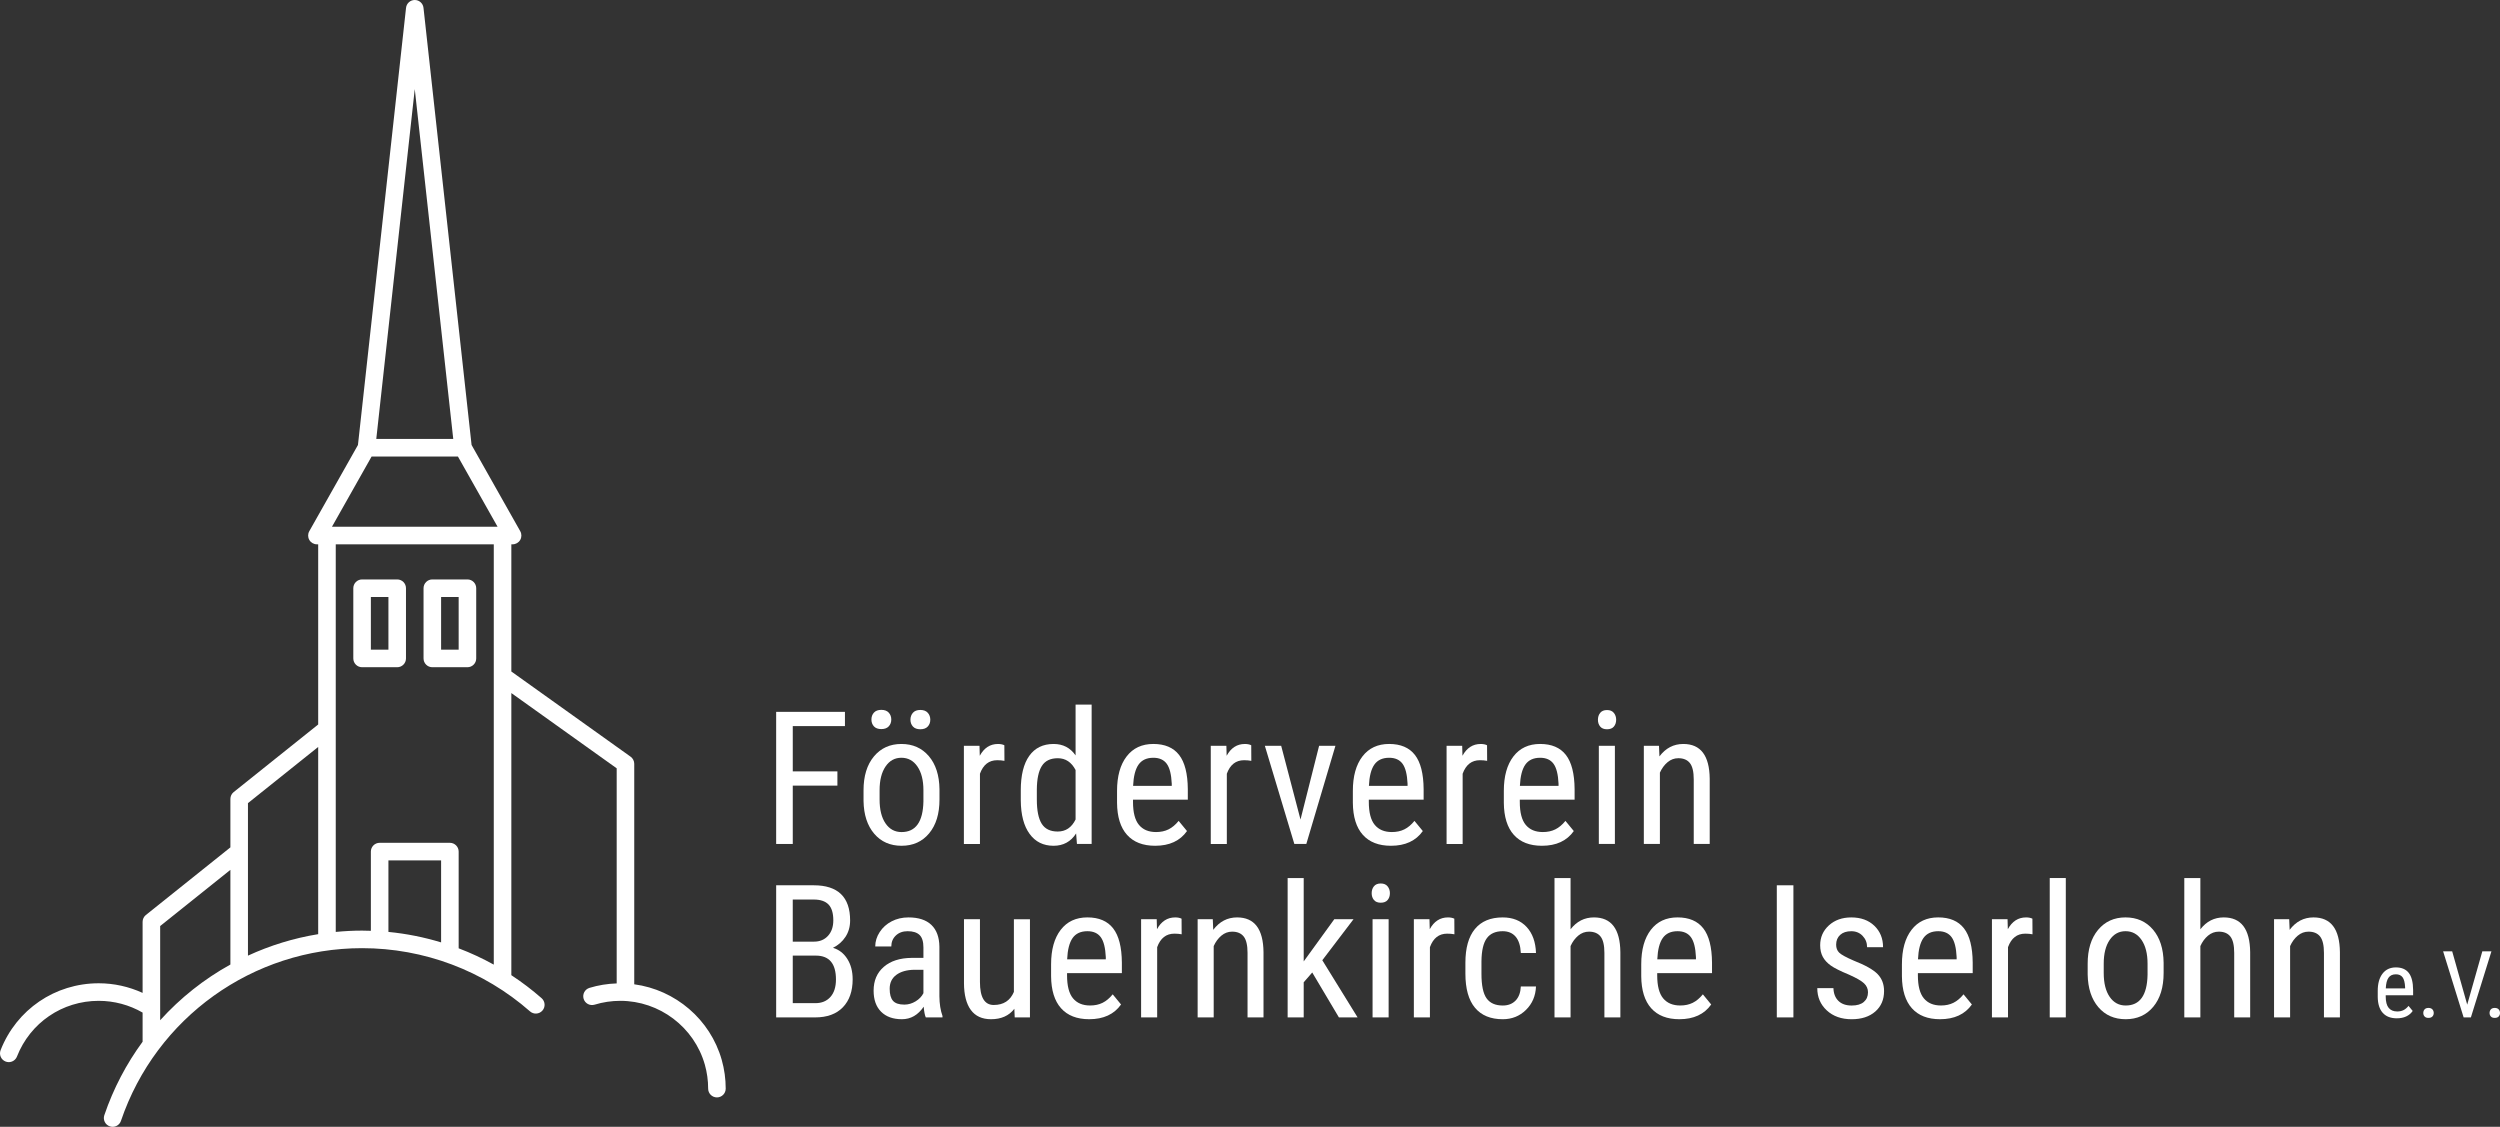 <?xml version="1.0" encoding="UTF-8"?>
<!-- Generator: Adobe Illustrator 28.0.0, SVG Export Plug-In . SVG Version: 6.00 Build 0)  -->
<svg xmlns="http://www.w3.org/2000/svg" xmlns:xlink="http://www.w3.org/1999/xlink" version="1.1" id="Ebene_2_00000142143490004939172620000013327570509611327415_" x="0px" y="0px" viewBox="0 0 403.598 181.914" style="enable-background:new 0 0 403.598 181.914;" xml:space="preserve">
<rect x="0" y="0" width="403.598" height="181.914" fill="#333333" stroke="none"/>
<style type="text/css">
	.st0{fill:#FFFFFF;}
</style>
<g>
	<path class="st0" d="M64.124,93.543h-5.669c-0.783,0-1.417,0.635-1.417,1.417v11.339   c0,0.783,0.635,1.417,1.417,1.417h5.669c0.783,0,1.417-0.634,1.417-1.417V94.96   C65.542,94.178,64.907,93.543,64.124,93.543z M62.707,104.882h-2.834v-8.504h2.834   V104.882z"></path>
	<path class="st0" d="M75.463,93.543h-5.669c-0.783,0-1.417,0.635-1.417,1.417v11.339   c0,0.783,0.635,1.417,1.417,1.417h5.669c0.783,0,1.417-0.634,1.417-1.417V94.96   C76.881,94.178,76.246,93.543,75.463,93.543z M74.046,104.882H71.211v-8.504h2.834   V104.882z"></path>
	<path class="st0" d="M116.516,171.109c-1.854-6.553-7.493-11.314-14.124-12.205v-35.597   c0-0.458-0.221-0.888-0.594-1.153L82.55,108.405V87.874h0.205   c0.504,0,0.97-0.268,1.224-0.703c0.254-0.436,0.258-0.973,0.01-1.412   l-7.858-13.922L68.368,1.263c-0.079-0.719-0.686-1.263-1.409-1.263   s-1.33,0.544-1.409,1.263l-7.763,70.576L49.929,85.76   c-0.248,0.439-0.244,0.976,0.01,1.412c0.254,0.435,0.72,0.703,1.224,0.703   h0.205v29.083l-13.641,10.912c-0.336,0.269-0.532,0.676-0.532,1.106v7.823   L23.554,147.712c-0.336,0.269-0.532,0.676-0.532,1.106v11.474   c-2.213-1.014-4.631-1.553-7.087-1.553c-7.046,0-13.262,4.237-15.837,10.795   c-0.286,0.729,0.073,1.551,0.801,1.837c0.17,0.066,0.345,0.099,0.518,0.099   c0.566,0,1.101-0.342,1.32-0.9c2.146-5.465,7.326-8.996,13.198-8.996   c2.494,0,4.943,0.656,7.087,1.897v4.705c-2.607,3.552-4.711,7.533-6.181,11.863   c-0.251,0.741,0.146,1.547,0.887,1.798c0.151,0.052,0.305,0.076,0.456,0.076   c0.59,0,1.142-0.372,1.342-0.962c5.662-16.677,21.306-27.881,38.93-27.881   c9.987,0,19.615,3.626,27.111,10.208c0.587,0.519,1.482,0.458,2-0.129   c0.517-0.589,0.458-1.484-0.13-2.001c-1.548-1.359-3.182-2.597-4.887-3.716   v-45.545l17.007,12.148v34.726c-1.497,0.051-2.975,0.286-4.397,0.721   c-0.749,0.229-1.169,1.022-0.94,1.771c0.229,0.749,1.023,1.166,1.77,0.94   c1.341-0.411,2.741-0.62,4.159-0.62c6.314,0,11.923,4.238,13.64,10.306   c0.354,1.253,0.534,2.555,0.534,3.868c0,0.783,0.635,1.417,1.417,1.417   s1.417-0.634,1.417-1.417C117.158,174.174,116.942,172.614,116.516,171.109z    M66.959,14.38l6.213,56.486H60.746L66.959,14.38z M59.992,73.701h13.936   l6.4,11.338H53.592L59.992,73.701z M51.368,120.587v30.224   c-3.962,0.645-7.77,1.822-11.338,3.468v-24.622L51.368,120.587z M25.857,164.705   V149.5l11.338-9.072v15.285C32.953,158.058,29.12,161.098,25.857,164.705z    M71.211,152.138c-2.761-0.837-5.607-1.409-8.504-1.69v-11.551h8.504V152.138z    M74.046,153.095v-15.615c0-0.783-0.635-1.417-1.417-1.417h-11.339   c-0.783,0-1.417,0.634-1.417,1.417v12.789c-0.472-0.015-0.943-0.032-1.417-0.032   c-1.431,0-2.849,0.077-4.252,0.213V87.874h25.512v67.854   C77.887,154.717,75.994,153.834,74.046,153.095z"></path>
</g>
<g>
	<path class="st0" d="M135.19,126.83h-7.207v9.419h-2.681v-21.328h11.104v2.3h-8.423   v7.31h7.207V126.83z"></path>
	<path class="st0" d="M139.408,127.591c0-2.305,0.559-4.128,1.677-5.472   c1.118-1.343,2.596-2.014,4.432-2.014s3.312,0.654,4.432,1.963   c1.117,1.309,1.691,3.091,1.721,5.347v1.67c0,2.295-0.557,4.111-1.67,5.449   s-2.598,2.007-4.453,2.007c-1.836,0-3.309-0.649-4.416-1.948   c-1.109-1.299-1.683-3.057-1.722-5.273V127.591z M140.682,116.158   c0-0.441,0.134-0.812,0.402-1.11c0.269-0.3,0.667-0.449,1.194-0.449   s0.928,0.149,1.201,0.449c0.273,0.299,0.41,0.669,0.41,1.11   c0,0.442-0.137,0.81-0.41,1.104c-0.273,0.294-0.674,0.441-1.201,0.441   s-0.926-0.147-1.194-0.441C140.816,116.967,140.682,116.6,140.682,116.158z    M142.001,129.085c0,1.631,0.319,2.913,0.959,3.845   c0.64,0.934,1.502,1.399,2.586,1.399c2.285,0,3.462-1.65,3.53-4.951v-1.787   c0-1.621-0.322-2.902-0.967-3.845c-0.645-0.943-1.509-1.414-2.593-1.414   c-1.064,0-1.917,0.471-2.557,1.414c-0.64,0.942-0.959,2.219-0.959,3.83V129.085z    M146.981,116.187c0-0.441,0.134-0.813,0.402-1.118   c0.269-0.304,0.667-0.456,1.194-0.456s0.928,0.152,1.201,0.456   c0.273,0.305,0.41,0.677,0.41,1.118c0,0.442-0.137,0.81-0.41,1.104   c-0.273,0.294-0.674,0.441-1.201,0.441s-0.926-0.147-1.194-0.441   C147.115,116.997,146.981,116.629,146.981,116.187z"></path>
	<path class="st0" d="M162.157,122.831c-0.361-0.068-0.752-0.103-1.172-0.103   c-1.328,0-2.256,0.728-2.783,2.183v11.338h-2.593v-15.85h2.52l0.044,1.611   c0.693-1.27,1.675-1.904,2.944-1.904c0.41,0,0.752,0.068,1.025,0.205   L162.157,122.831z"></path>
	<path class="st0" d="M164.793,127.606c0-2.441,0.456-4.302,1.37-5.581   c0.912-1.279,2.224-1.919,3.933-1.919c1.514,0,2.695,0.615,3.545,1.846v-8.203   h2.593v22.5h-2.373l-0.132-1.699c-0.85,1.328-2.065,1.992-3.647,1.992   c-1.641,0-2.928-0.637-3.859-1.912c-0.934-1.273-1.409-3.073-1.429-5.397V127.606z    M167.386,129.078c0,1.774,0.264,3.079,0.791,3.913s1.387,1.251,2.578,1.251   c1.289,0,2.251-0.648,2.886-1.945v-7.988c-0.664-1.269-1.621-1.902-2.871-1.902   c-1.191,0-2.051,0.417-2.578,1.251s-0.796,2.114-0.806,3.84V129.078z"></path>
	<path class="st0" d="M186.487,136.541c-1.973,0-3.486-0.588-4.541-1.766   c-1.055-1.176-1.592-2.902-1.611-5.178v-1.919c0-2.363,0.515-4.216,1.546-5.56   c1.029-1.343,2.468-2.014,4.313-2.014c1.855,0,3.242,0.591,4.16,1.772   s1.387,3.022,1.406,5.522v1.699h-8.848v0.366c0,1.699,0.319,2.935,0.96,3.706   c0.639,0.771,1.56,1.157,2.761,1.157c0.762,0,1.433-0.144,2.015-0.433   c0.58-0.287,1.125-0.744,1.633-1.369l1.348,1.641   C190.506,135.75,188.792,136.541,186.487,136.541z M186.194,122.333   c-1.074,0-1.87,0.369-2.388,1.105c-0.518,0.738-0.811,1.883-0.879,3.436h6.24   v-0.352c-0.068-1.504-0.34-2.578-0.812-3.223   C187.881,122.655,187.161,122.333,186.194,122.333z"></path>
	<path class="st0" d="M202.013,122.831c-0.361-0.068-0.752-0.103-1.172-0.103   c-1.328,0-2.256,0.728-2.783,2.183v11.338h-2.593v-15.85h2.52l0.044,1.611   c0.693-1.27,1.675-1.904,2.944-1.904c0.41,0,0.752,0.068,1.025,0.205   L202.013,122.831z"></path>
	<path class="st0" d="M209.952,132.308l3.003-11.909h2.637l-4.702,15.85h-1.934   l-4.761-15.85h2.637L209.952,132.308z"></path>
	<path class="st0" d="M224.556,136.541c-1.973,0-3.486-0.588-4.541-1.766   c-1.055-1.176-1.592-2.902-1.611-5.178v-1.919c0-2.363,0.515-4.216,1.546-5.56   c1.029-1.343,2.468-2.014,4.313-2.014c1.855,0,3.242,0.591,4.16,1.772   s1.387,3.022,1.406,5.522v1.699h-8.848v0.366c0,1.699,0.319,2.935,0.96,3.706   c0.639,0.771,1.56,1.157,2.761,1.157c0.762,0,1.433-0.144,2.015-0.433   c0.58-0.287,1.125-0.744,1.633-1.369l1.348,1.641   C228.575,135.75,226.861,136.541,224.556,136.541z M224.263,122.333   c-1.074,0-1.87,0.369-2.388,1.105c-0.518,0.738-0.811,1.883-0.879,3.436h6.24   v-0.352c-0.068-1.504-0.34-2.578-0.812-3.223   C225.95,122.655,225.23,122.333,224.263,122.333z"></path>
	<path class="st0" d="M240.083,122.831c-0.361-0.068-0.752-0.103-1.172-0.103   c-1.328,0-2.256,0.728-2.783,2.183v11.338h-2.593v-15.85h2.52l0.044,1.611   c0.693-1.27,1.675-1.904,2.944-1.904c0.41,0,0.752,0.068,1.025,0.205   L240.083,122.831z"></path>
	<path class="st0" d="M248.93,136.541c-1.973,0-3.486-0.588-4.541-1.766   c-1.055-1.176-1.592-2.902-1.611-5.178v-1.919c0-2.363,0.515-4.216,1.546-5.56   c1.029-1.343,2.468-2.014,4.313-2.014c1.855,0,3.242,0.591,4.16,1.772   s1.387,3.022,1.406,5.522v1.699h-8.848v0.366c0,1.699,0.319,2.935,0.96,3.706   c0.639,0.771,1.56,1.157,2.761,1.157c0.762,0,1.433-0.144,2.015-0.433   c0.58-0.287,1.125-0.744,1.633-1.369l1.348,1.641   C252.949,135.75,251.235,136.541,248.93,136.541z M248.637,122.333   c-1.074,0-1.87,0.369-2.388,1.105c-0.518,0.738-0.811,1.883-0.879,3.436h6.24   v-0.352c-0.068-1.504-0.34-2.578-0.812-3.223   C250.324,122.655,249.604,122.333,248.637,122.333z"></path>
	<path class="st0" d="M260.912,116.195c0,0.439-0.122,0.806-0.366,1.099   s-0.615,0.439-1.113,0.439c-0.488,0-0.854-0.146-1.099-0.439   s-0.366-0.659-0.366-1.099s0.122-0.811,0.366-1.113s0.61-0.454,1.099-0.454   s0.857,0.153,1.105,0.461C260.788,115.396,260.912,115.765,260.912,116.195z    M260.707,136.249h-2.593v-15.85h2.593V136.249z"></path>
	<path class="st0" d="M267.825,120.399l0.073,1.714c1.006-1.338,2.29-2.007,3.853-2.007   c2.803,0,4.224,1.87,4.263,5.61v10.532h-2.578v-10.415   c0-1.24-0.208-2.121-0.623-2.644c-0.415-0.523-1.037-0.784-1.867-0.784   c-0.645,0-1.223,0.215-1.736,0.645c-0.512,0.43-0.925,0.991-1.237,1.685v11.514   h-2.593v-15.85H267.825z"></path>
	<path class="st0" d="M125.303,164.249v-21.328h6.079c1.943,0,3.406,0.474,4.387,1.421   c0.982,0.947,1.473,2.368,1.473,4.263c0,0.996-0.249,1.875-0.747,2.637   s-1.172,1.353-2.021,1.772c0.977,0.293,1.751,0.894,2.321,1.802   c0.572,0.908,0.857,2.002,0.857,3.281c0,1.914-0.525,3.418-1.574,4.512   c-1.051,1.094-2.547,1.641-4.49,1.641H125.303z M127.983,152.017h3.442   c0.928,0,1.677-0.313,2.249-0.939c0.57-0.626,0.856-1.458,0.856-2.495   c0-1.175-0.259-2.029-0.776-2.562s-1.309-0.8-2.373-0.8h-3.398V152.017z    M127.983,154.273v7.676h3.662c1.016,0,1.821-0.334,2.417-1.003   s0.894-1.609,0.894-2.82c0-2.568-1.084-3.853-3.252-3.853H127.983z"></path>
	<path class="st0" d="M149.458,164.249c-0.156-0.342-0.269-0.918-0.337-1.729   c-0.918,1.348-2.09,2.021-3.516,2.021c-1.436,0-2.557-0.402-3.361-1.209   c-0.807-0.805-1.209-1.94-1.209-3.405c0-1.611,0.547-2.891,1.641-3.838   s2.593-1.431,4.497-1.45h1.904v-1.685c0-0.947-0.21-1.621-0.63-2.021   s-1.06-0.601-1.919-0.601c-0.781,0-1.416,0.232-1.904,0.695   c-0.488,0.465-0.732,1.053-0.732,1.766h-2.593c0-0.811,0.239-1.584,0.718-2.322   c0.479-0.736,1.123-1.315,1.934-1.735s1.714-0.63,2.71-0.63   c1.621,0,2.854,0.402,3.699,1.209c0.844,0.805,1.276,1.979,1.296,3.522v7.998   c0.01,1.221,0.176,2.28,0.498,3.179v0.234H149.458z M146.001,162.183   c0.635,0,1.24-0.176,1.816-0.527s0.996-0.791,1.26-1.318v-3.779h-1.465   c-1.23,0.02-2.202,0.296-2.915,0.827c-0.713,0.533-1.069,1.277-1.069,2.234   c0,0.898,0.181,1.551,0.542,1.955C144.531,161.981,145.141,162.183,146.001,162.183z"></path>
	<path class="st0" d="M163.755,162.857c-0.859,1.123-2.114,1.685-3.765,1.685   c-1.436,0-2.52-0.495-3.252-1.486s-1.104-2.435-1.113-4.329v-10.327h2.578v10.137   c0,2.471,0.742,3.706,2.227,3.706c1.572,0,2.656-0.703,3.252-2.109v-11.733h2.593   v15.85h-2.461L163.755,162.857z"></path>
	<path class="st0" d="M175.84,164.541c-1.973,0-3.486-0.588-4.541-1.766   c-1.055-1.176-1.592-2.902-1.611-5.178v-1.919c0-2.363,0.515-4.216,1.546-5.56   c1.029-1.342,2.468-2.014,4.313-2.014c1.855,0,3.242,0.591,4.16,1.772   s1.387,3.022,1.406,5.522v1.699h-8.848v0.366c0,1.699,0.319,2.935,0.96,3.706   c0.639,0.771,1.56,1.157,2.761,1.157c0.762,0,1.433-0.144,2.015-0.433   c0.58-0.287,1.125-0.744,1.633-1.369l1.348,1.641   C179.858,163.75,178.144,164.541,175.84,164.541z M175.547,150.333   c-1.074,0-1.87,0.369-2.388,1.105c-0.518,0.738-0.811,1.883-0.879,3.436h6.24   v-0.352c-0.068-1.504-0.34-2.578-0.812-3.223   C177.233,150.655,176.513,150.333,175.547,150.333z"></path>
	<path class="st0" d="M190.766,150.831c-0.361-0.068-0.752-0.103-1.172-0.103   c-1.328,0-2.256,0.728-2.783,2.183v11.338h-2.593v-15.85h2.52l0.044,1.611   c0.693-1.27,1.675-1.904,2.944-1.904c0.41,0,0.752,0.068,1.025,0.205   L190.766,150.831z"></path>
	<path class="st0" d="M195.791,148.399l0.073,1.714c1.006-1.338,2.29-2.007,3.853-2.007   c2.803,0,4.224,1.87,4.263,5.61v10.532h-2.578v-10.415   c0-1.24-0.208-2.121-0.623-2.644s-1.037-0.784-1.867-0.784   c-0.645,0-1.223,0.215-1.736,0.645c-0.512,0.43-0.925,0.991-1.237,1.685v11.514   h-2.593v-15.85H195.791z"></path>
	<path class="st0" d="M211.846,156.998l-1.377,1.582v5.669h-2.593v-22.5h2.593v13.462   l4.937-6.812h3.105l-5.039,6.621l5.698,9.229h-3.018L211.846,156.998z"></path>
	<path class="st0" d="M224.385,144.195c0,0.439-0.122,0.806-0.366,1.099   s-0.615,0.439-1.113,0.439c-0.488,0-0.854-0.146-1.099-0.439   s-0.366-0.659-0.366-1.099s0.122-0.811,0.366-1.113s0.61-0.454,1.099-0.454   s0.857,0.154,1.105,0.461C224.261,143.397,224.385,143.765,224.385,144.195z    M224.179,164.249h-2.593v-15.85h2.593V164.249z"></path>
	<path class="st0" d="M234.8,150.831c-0.361-0.068-0.752-0.103-1.172-0.103   c-1.328,0-2.256,0.728-2.783,2.183v11.338h-2.593v-15.85h2.52l0.044,1.611   c0.693-1.27,1.675-1.904,2.944-1.904c0.41,0,0.752,0.068,1.025,0.205   L234.8,150.831z"></path>
	<path class="st0" d="M242.607,162.33c0.859,0,1.548-0.266,2.065-0.798   s0.801-1.292,0.85-2.278h2.446c-0.059,1.523-0.599,2.786-1.619,3.786   c-1.021,1.002-2.268,1.502-3.742,1.502c-1.963,0-3.46-0.617-4.49-1.854   c-1.03-1.234-1.545-3.073-1.545-5.515v-1.743c0-2.393,0.513-4.211,1.538-5.457   c1.025-1.244,2.52-1.867,4.482-1.867c1.621,0,2.907,0.513,3.86,1.538   c0.951,1.025,1.457,2.427,1.516,4.204h-2.446   c-0.059-1.172-0.34-2.051-0.843-2.637s-1.198-0.879-2.087-0.879   c-1.152,0-2.007,0.379-2.563,1.135c-0.557,0.758-0.845,2-0.864,3.729v2.021   c0,1.865,0.275,3.184,0.827,3.955S241.416,162.33,242.607,162.33z"></path>
	<path class="st0" d="M253.55,150.025c0.986-1.279,2.246-1.919,3.779-1.919   c2.803,0,4.224,1.87,4.263,5.61v10.532h-2.578v-10.415   c0-1.24-0.208-2.121-0.623-2.644s-1.037-0.784-1.867-0.784   c-0.645,0-1.223,0.215-1.736,0.645c-0.512,0.43-0.925,0.991-1.237,1.685v11.514   h-2.593v-22.5h2.593V150.025z"></path>
	<path class="st0" d="M271.113,164.541c-1.973,0-3.486-0.588-4.541-1.766   c-1.055-1.176-1.592-2.902-1.611-5.178v-1.919c0-2.363,0.515-4.216,1.546-5.56   c1.029-1.342,2.468-2.014,4.313-2.014c1.855,0,3.242,0.591,4.16,1.772   s1.387,3.022,1.406,5.522v1.699h-8.848v0.366c0,1.699,0.319,2.935,0.96,3.706   c0.639,0.771,1.56,1.157,2.761,1.157c0.762,0,1.433-0.144,2.015-0.433   c0.58-0.287,1.125-0.744,1.633-1.369l1.348,1.641   C275.132,163.75,273.418,164.541,271.113,164.541z M270.82,150.333   c-1.074,0-1.87,0.369-2.388,1.105c-0.518,0.738-0.811,1.883-0.879,3.436h6.24   v-0.352c-0.068-1.504-0.34-2.578-0.812-3.223   C272.507,150.655,271.787,150.333,270.82,150.333z"></path>
	<path class="st0" d="M289.526,164.249H286.846v-21.328h2.681V164.249z"></path>
	<path class="st0" d="M301.567,160.191c0-0.557-0.21-1.035-0.63-1.436   s-1.23-0.869-2.432-1.406c-1.396-0.576-2.38-1.069-2.952-1.479   c-0.57-0.41-0.998-0.876-1.281-1.398s-0.425-1.146-0.425-1.868   c0-1.289,0.471-2.36,1.413-3.216c0.942-0.854,2.146-1.281,3.611-1.281   c1.543,0,2.783,0.449,3.721,1.348s1.406,2.051,1.406,3.457h-2.578   c0-0.713-0.239-1.32-0.718-1.824c-0.479-0.502-1.089-0.754-1.831-0.754   c-0.762,0-1.36,0.197-1.795,0.592c-0.435,0.394-0.651,0.922-0.651,1.584   c0,0.526,0.158,0.949,0.476,1.271s1.082,0.745,2.293,1.271   c1.924,0.753,3.232,1.489,3.926,2.208s1.04,1.631,1.04,2.736   c0,1.379-0.474,2.481-1.421,3.309c-0.947,0.826-2.217,1.239-3.809,1.239   c-1.65,0-2.988-0.474-4.014-1.421s-1.538-2.148-1.538-3.604h2.607   c0.029,0.879,0.298,1.567,0.806,2.065s1.221,0.747,2.139,0.747   c0.859,0,1.514-0.192,1.963-0.579C301.343,161.366,301.567,160.845,301.567,160.191z"></path>
	<path class="st0" d="M313.198,164.541c-1.973,0-3.486-0.588-4.541-1.766   c-1.055-1.176-1.592-2.902-1.611-5.178v-1.919c0-2.363,0.515-4.216,1.546-5.56   c1.029-1.342,2.468-2.014,4.313-2.014c1.855,0,3.242,0.591,4.16,1.772   s1.387,3.022,1.406,5.522v1.699h-8.848v0.366c0,1.699,0.319,2.935,0.96,3.706   c0.639,0.771,1.56,1.157,2.761,1.157c0.762,0,1.433-0.144,2.015-0.433   c0.58-0.287,1.125-0.744,1.633-1.369l1.348,1.641   C317.217,163.75,315.503,164.541,313.198,164.541z M312.905,150.333   c-1.074,0-1.87,0.369-2.388,1.105c-0.518,0.738-0.811,1.883-0.879,3.436h6.24   v-0.352c-0.068-1.504-0.34-2.578-0.812-3.223   C314.592,150.655,313.872,150.333,312.905,150.333z"></path>
	<path class="st0" d="M328.125,150.831c-0.361-0.068-0.752-0.103-1.172-0.103   c-1.328,0-2.256,0.728-2.783,2.183v11.338h-2.593v-15.85h2.52l0.044,1.611   c0.693-1.27,1.675-1.904,2.944-1.904c0.41,0,0.752,0.068,1.025,0.205   L328.125,150.831z"></path>
	<path class="st0" d="M333.501,164.249H330.908v-22.5h2.593V164.249z"></path>
	<path class="st0" d="M337.031,155.591c0-2.305,0.559-4.128,1.677-5.472   c1.118-1.342,2.596-2.014,4.432-2.014s3.312,0.654,4.432,1.963   c1.117,1.309,1.691,3.091,1.721,5.347v1.67c0,2.295-0.557,4.111-1.67,5.449   s-2.598,2.007-4.453,2.007c-1.836,0-3.309-0.649-4.416-1.948   c-1.109-1.299-1.683-3.057-1.722-5.273V155.591z M339.624,157.085   c0,1.631,0.319,2.913,0.959,3.845c0.64,0.934,1.502,1.399,2.586,1.399   c2.285,0,3.462-1.65,3.53-4.951v-1.787c0-1.621-0.322-2.902-0.967-3.845   s-1.509-1.414-2.593-1.414c-1.064,0-1.917,0.472-2.557,1.414   s-0.959,2.219-0.959,3.83V157.085z"></path>
	<path class="st0" d="M355.224,150.025c0.986-1.279,2.246-1.919,3.779-1.919   c2.803,0,4.224,1.87,4.263,5.61v10.532h-2.578v-10.415   c0-1.24-0.208-2.121-0.623-2.644s-1.037-0.784-1.867-0.784   c-0.645,0-1.223,0.215-1.736,0.645c-0.512,0.43-0.925,0.991-1.237,1.685v11.514   h-2.593v-22.5h2.593V150.025z"></path>
	<path class="st0" d="M369.565,148.399l0.073,1.714c1.006-1.338,2.29-2.007,3.853-2.007   c2.803,0,4.224,1.87,4.263,5.61v10.532h-2.578v-10.415   c0-1.24-0.208-2.121-0.623-2.644s-1.037-0.784-1.867-0.784   c-0.645,0-1.223,0.215-1.736,0.645c-0.512,0.43-0.925,0.991-1.237,1.685v11.514   h-2.593v-15.85H369.565z"></path>
	<path class="st0" d="M386.937,164.395c-0.986,0-1.742-0.294-2.27-0.883   c-0.527-0.588-0.797-1.451-0.807-2.589v-0.96c0-1.181,0.258-2.107,0.773-2.779   c0.515-0.671,1.234-1.007,2.156-1.007c0.928,0,1.621,0.296,2.08,0.886   c0.459,0.592,0.693,1.512,0.703,2.762v0.85h-4.424v0.184   c0,0.85,0.16,1.467,0.48,1.853c0.319,0.386,0.779,0.579,1.381,0.579   c0.381,0,0.716-0.072,1.007-0.217c0.29-0.144,0.562-0.372,0.816-0.685   l0.674,0.82C388.947,163.999,388.09,164.395,386.937,164.395z M386.791,157.291   c-0.537,0-0.935,0.185-1.193,0.553c-0.259,0.369-0.405,0.941-0.439,1.718h3.12   v-0.176c-0.034-0.752-0.17-1.289-0.406-1.611   C387.635,157.452,387.275,157.291,386.791,157.291z"></path>
	<path class="st0" d="M391.215,163.538c0-0.234,0.069-0.429,0.209-0.586   c0.139-0.155,0.348-0.234,0.626-0.234s0.489,0.079,0.634,0.234   c0.144,0.157,0.216,0.352,0.216,0.586c0,0.226-0.072,0.413-0.216,0.564   c-0.145,0.151-0.355,0.227-0.634,0.227s-0.487-0.075-0.626-0.227   C391.284,163.951,391.215,163.763,391.215,163.538z"></path>
	<path class="st0" d="M398.305,162.19l2.438-8.605h1.472l-3.317,10.664h-1.172   l-3.311-10.664h1.465L398.305,162.19z"></path>
	<path class="st0" d="M401.914,163.538c0-0.234,0.069-0.429,0.209-0.586   c0.139-0.155,0.348-0.234,0.626-0.234s0.489,0.079,0.634,0.234   c0.144,0.157,0.216,0.352,0.216,0.586c0,0.226-0.072,0.413-0.216,0.564   c-0.145,0.151-0.355,0.227-0.634,0.227s-0.487-0.075-0.626-0.227   C401.983,163.951,401.914,163.763,401.914,163.538z"></path>
</g>
</svg>
